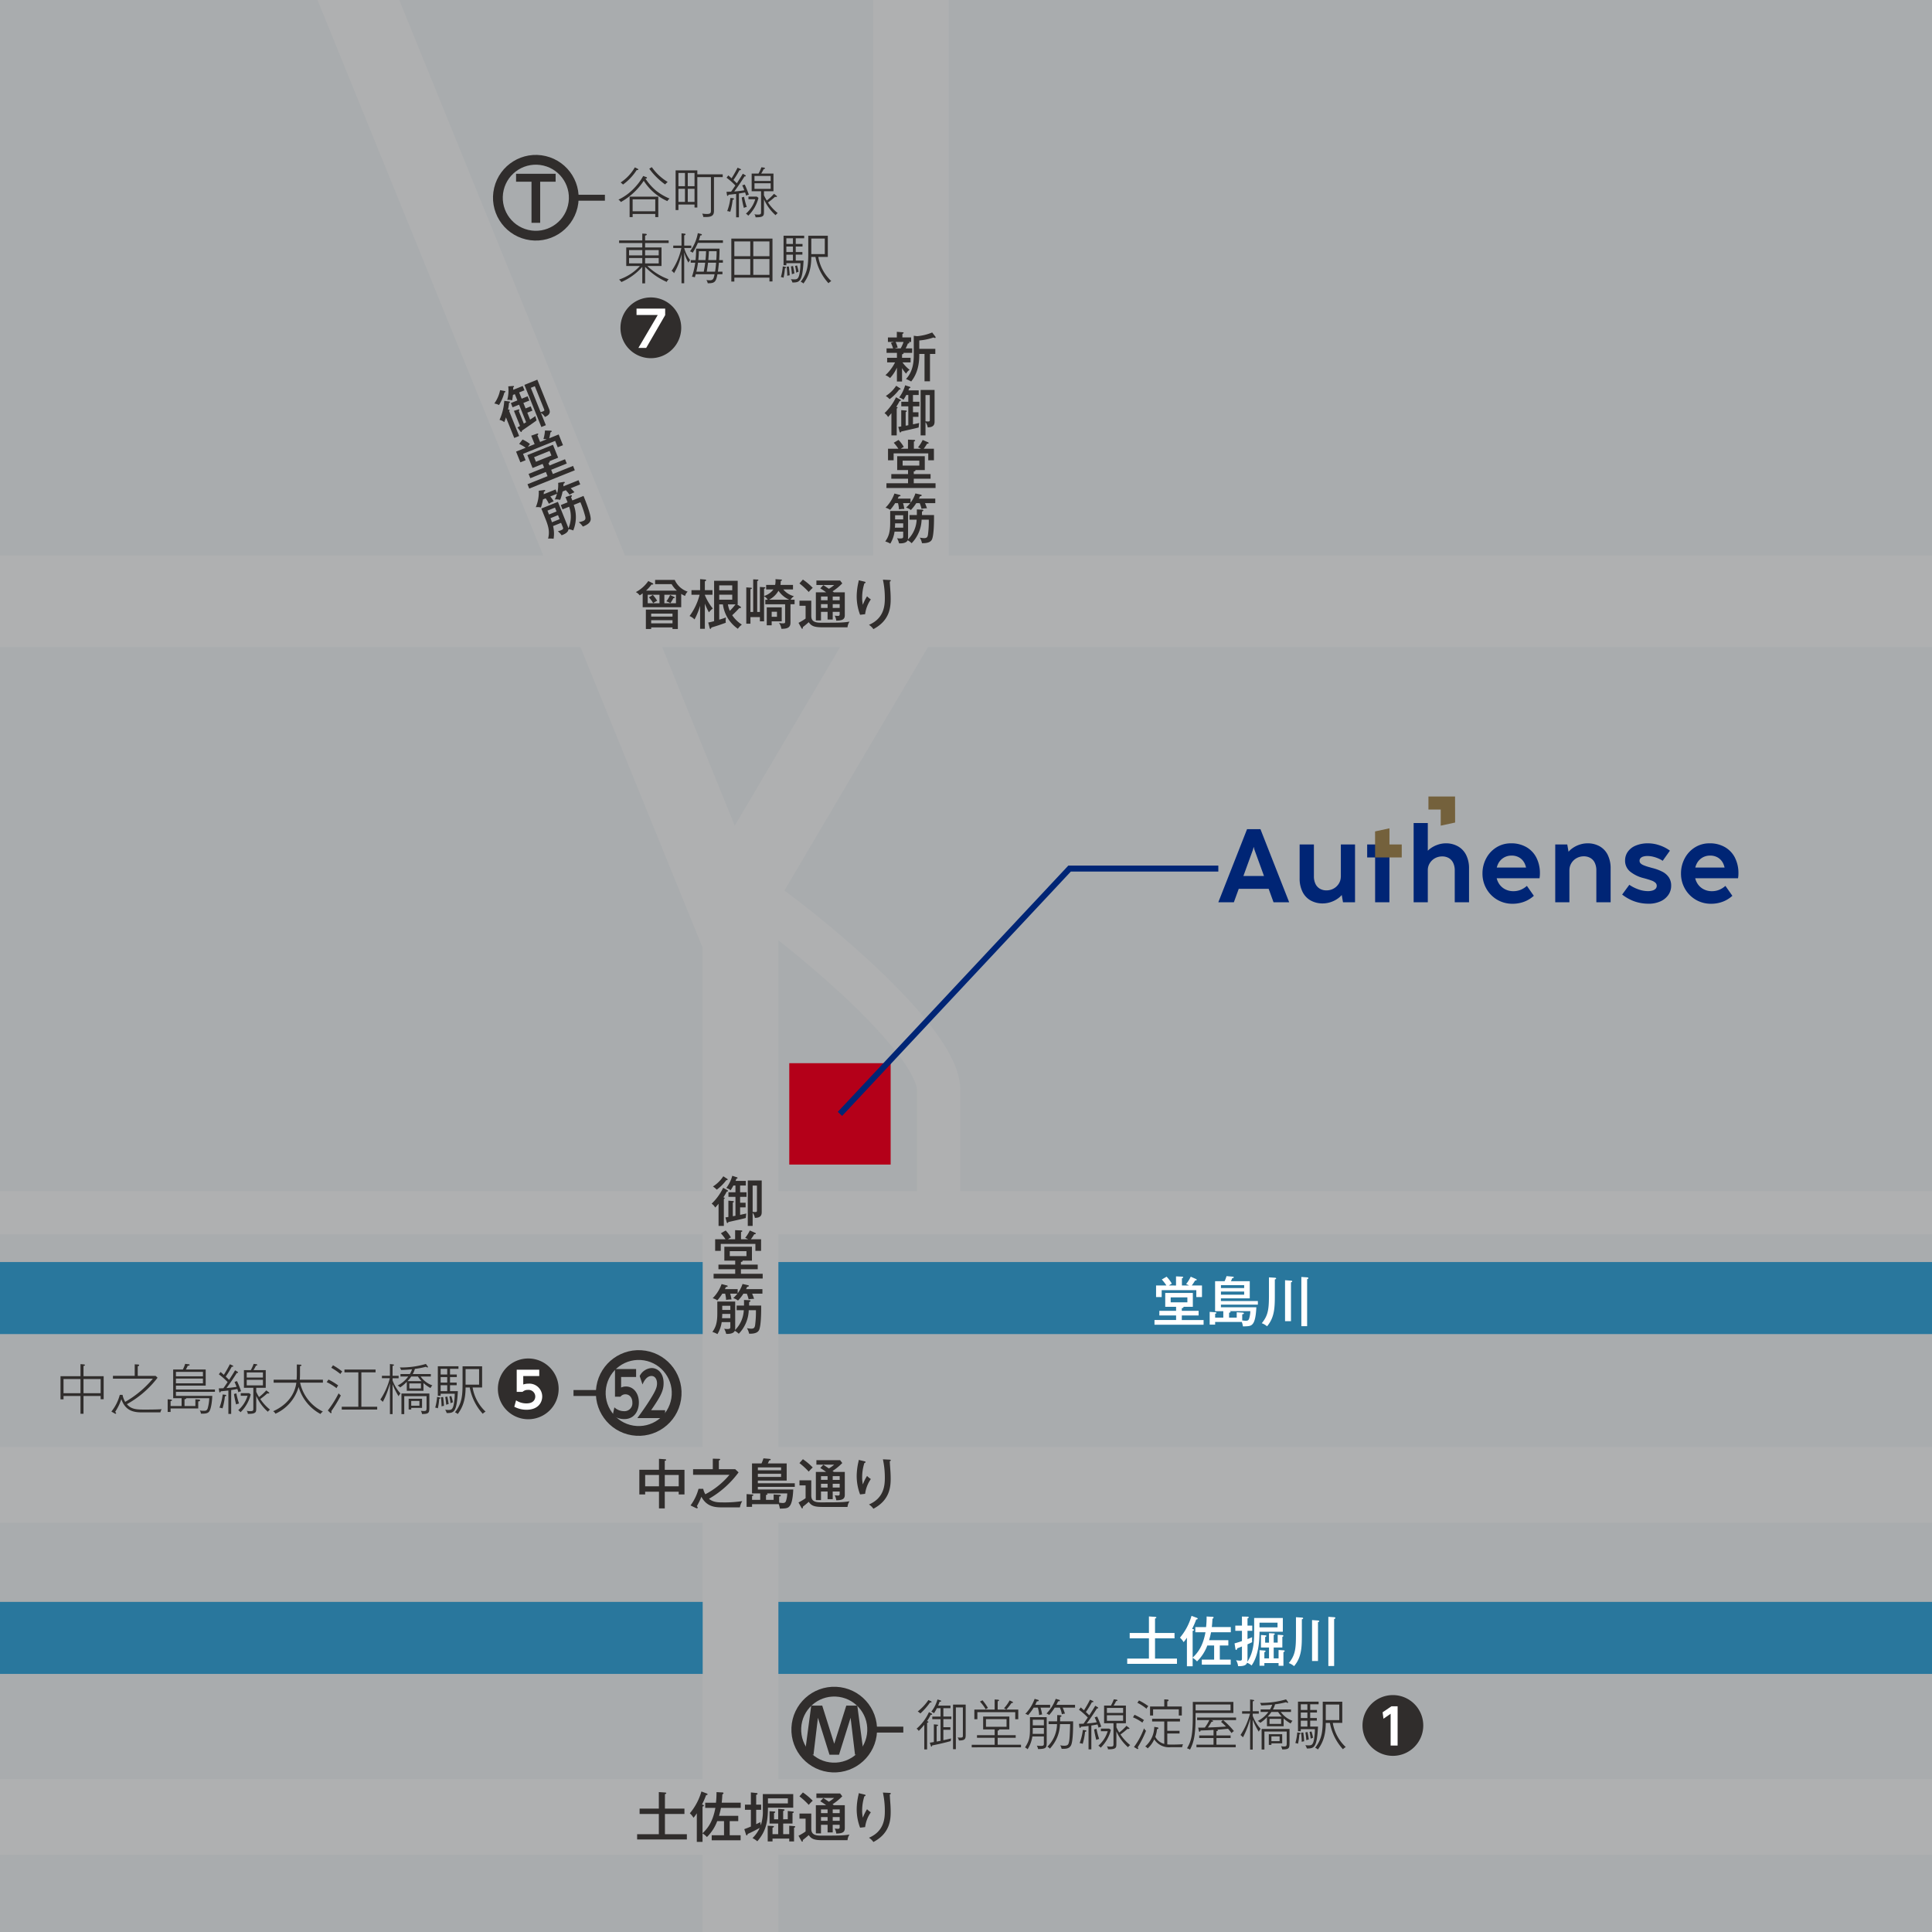 <svg xmlns="http://www.w3.org/2000/svg" xmlns:xlink="http://www.w3.org/1999/xlink" width="600" height="600" viewBox="0 0 600 600"><rect x="0" y="0" width="600" height="600" fill="#808080" stroke="none"/><defs><style>.a,.o{fill:#fff;}.a{stroke:#707070;}.b{fill:#3f8fb5;}.c,.h,.i,.j,.k,.p,.q,.s{fill:none;}.d{clip-path:url(#a);}.e{fill:#e6eff2;opacity:0.4;}.f{clip-path:url(#b);}.g{clip-path:url(#c);}.h{stroke:#29779d;stroke-width:22.366px;}.h,.i,.j,.k,.p,.q,.s{stroke-miterlimit:10;}.i,.j,.k{stroke:#afb0b1;}.i{stroke-width:28.437px;}.j{stroke-width:23.511px;}.k{stroke-width:13.435px;}.l{fill:#002575;}.m{fill:#74613c;}.n{fill:#302d2c;}.p,.q{stroke:#302d2c;}.p{stroke-width:3.036px;}.q,.s{stroke-width:1.841px;}.r{fill:#b40019;}.s{stroke:#002575;}</style><clipPath id="a"><rect class="a" width="600" height="600" transform="translate(-5140 14718)"/></clipPath><clipPath id="b"><rect class="b" width="960" height="600" transform="translate(0 18321)"/></clipPath><clipPath id="c"><rect class="c" width="1402.387" height="612"/></clipPath></defs><g class="d" transform="translate(5140 -14718)"><path class="e" d="M0,0H960V600H0Z" transform="translate(-5500 14718)"/><g class="f" transform="translate(-5500 -3603)"><g transform="translate(-412.387 18310)"><g class="g"><line class="h" x2="1401.368" transform="translate(1.02 414.123)"/><line class="h" x2="1401.368" transform="translate(1.02 519.665)"/><line class="i" x2="1402.387" transform="translate(0 197.765)"/><path class="j" d="M881.7,6.125l120.667,296.954V612"/><path class="j" d="M1055.3,0V197.765l-56.7,96.156"/><line class="j" x2="1401.368" transform="translate(1.02 472.13)"/><line class="k" x2="1401.368" transform="translate(1.02 387.629)"/><path class="k" d="M1010.1,291.616c13.924,9.845,53.807,42.58,53.807,58v38.008"/><line class="j" x2="1401.368" transform="translate(1.02 575.275)"/><path class="l" d="M1167.891,291.2h4.858l-8.92-22.694h-4.159l-8.92,22.694h4.826l1.511-4.164h9.293Zm-9.356-8.151,2.971-8.182.228-.84h.016l.211.84,2.971,8.182Z"/><path class="l" d="M1188.8,273.255v10.1l-.016-.105a4.045,4.045,0,0,1-.593,2.131,4.324,4.324,0,0,1-1.617,1.559,4.478,4.478,0,0,1-2.226.572,4.007,4.007,0,0,1-2.087-.525,3.415,3.415,0,0,1-1.357-1.517,5.415,5.415,0,0,1-.471-2.349v-9.862H1176v10.509a9.2,9.2,0,0,0,.885,4.172,6.217,6.217,0,0,0,2.519,2.7,7.543,7.543,0,0,0,3.793.929,7.852,7.852,0,0,0,2.477-.42,8.242,8.242,0,0,0,2.291-1.178,6.81,6.81,0,0,0,1.113-1.021l.39,2.263h3.737V273.255Z"/><path class="l" d="M1227.721,276.548a6.282,6.282,0,0,0-2.535-2.7,7.485,7.485,0,0,0-3.793-.946,7.722,7.722,0,0,0-2.47.42,8.488,8.488,0,0,0-2.291,1.17,6.543,6.543,0,0,0-.828.709v-8.593h-4.4v24.6h4.4v-9.991a4.017,4.017,0,0,1,.6-2.129,4.345,4.345,0,0,1,1.617-1.551,4.539,4.539,0,0,1,2.235-.564,4.019,4.019,0,0,1,2.095.524,3.437,3.437,0,0,1,1.347,1.5,5.353,5.353,0,0,1,.473,2.348V291.2h4.436V280.68a9.1,9.1,0,0,0-.886-4.132"/><path class="l" d="M1249.556,277.412a7.921,7.921,0,0,0-3.095-3.309,9.24,9.24,0,0,0-4.791-1.2,8.433,8.433,0,0,0-4.574,1.267,8.856,8.856,0,0,0-3.168,3.423,9.864,9.864,0,0,0-1.145,4.7,9.34,9.34,0,0,0,1.225,4.712,9.171,9.171,0,0,0,8.116,4.666,10.078,10.078,0,0,0,3.632-.645,9.436,9.436,0,0,0,2.982-1.826l-2.162-3.083a6.853,6.853,0,0,1-1.926,1.221,5.981,5.981,0,0,1-2.3.427,5.433,5.433,0,0,1-2.681-.678,4.948,4.948,0,0,1-1.933-1.953,5.409,5.409,0,0,1-.538-1.388h13.308V283.7c.043-.28.072-.535.089-.766s.025-.467.025-.7a10.51,10.51,0,0,0-1.066-4.82m-12.329,3.01a5.4,5.4,0,0,1,.415-1.153,4.574,4.574,0,0,1,1.711-1.889,4.652,4.652,0,0,1,2.478-.669,4.562,4.562,0,0,1,2.5.669,4.324,4.324,0,0,1,1.625,1.929,6.135,6.135,0,0,1,.361,1.113Z"/><path class="l" d="M1271.7,276.524a6.224,6.224,0,0,0-2.519-2.695,7.547,7.547,0,0,0-3.793-.927,7.787,7.787,0,0,0-2.477.418,8.281,8.281,0,0,0-2.293,1.178,6.961,6.961,0,0,0-1.111,1.02l-.391-2.262h-3.737V291.2h4.4v-10.1l.017.1a4.04,4.04,0,0,1,.593-2.129,4.284,4.284,0,0,1,1.616-1.559,4.5,4.5,0,0,1,2.226-.573,4.029,4.029,0,0,1,2.088.526,3.414,3.414,0,0,1,1.356,1.517,5.445,5.445,0,0,1,.471,2.347V291.2h4.436V280.7a9.23,9.23,0,0,0-.886-4.172"/><path class="l" d="M1284.35,291.656a13.161,13.161,0,0,1-3.062-.347,12.5,12.5,0,0,1-2.714-.977,14.768,14.768,0,0,1-2.413-1.516l2.226-3.034a12.024,12.024,0,0,0,2.73,1.388,8.9,8.9,0,0,0,3.071.58,4.793,4.793,0,0,0,1.43-.2,2.1,2.1,0,0,0,.951-.563,1.312,1.312,0,0,0,.332-.9,1.276,1.276,0,0,0-.381-.913,3.312,3.312,0,0,0-1.219-.709q-.837-.316-2.382-.735a10.818,10.818,0,0,1-4.232-2.017,4.339,4.339,0,0,1-1.616-3.5,4.646,4.646,0,0,1,.821-2.662,5.565,5.565,0,0,1,2.454-1.93,9.711,9.711,0,0,1,3.922-.718,10.89,10.89,0,0,1,3.477.606,11.7,11.7,0,0,1,3.25,1.671l-2.242,3.148a7.817,7.817,0,0,0-1.333-.719,9.865,9.865,0,0,0-1.681-.558,7.285,7.285,0,0,0-1.649-.209,4.646,4.646,0,0,0-1.4.178,1.788,1.788,0,0,0-.836.507,1.185,1.185,0,0,0-.286.8,1.107,1.107,0,0,0,.277.751,2.579,2.579,0,0,0,.885.587,13.349,13.349,0,0,0,1.715.6c.129.033.268.069.415.113s.287.085.429.129c.044.011.091.022.138.031a1.08,1.08,0,0,1,.122.035,14.505,14.505,0,0,1,3.128,1.16,5.382,5.382,0,0,1,1.989,1.744,4.554,4.554,0,0,1,.717,2.6,4.927,4.927,0,0,1-.871,2.841,5.83,5.83,0,0,1-2.47,2.009,8.76,8.76,0,0,1-3.7.735"/><path class="l" d="M1311.215,277.412a7.929,7.929,0,0,0-3.1-3.309,9.24,9.24,0,0,0-4.791-1.2,8.432,8.432,0,0,0-4.574,1.267,8.855,8.855,0,0,0-3.168,3.423,9.863,9.863,0,0,0-1.145,4.7,9.34,9.34,0,0,0,1.225,4.712,9.171,9.171,0,0,0,8.116,4.666,10.078,10.078,0,0,0,3.632-.645,9.4,9.4,0,0,0,2.98-1.826l-2.16-3.083a6.851,6.851,0,0,1-1.926,1.221,5.981,5.981,0,0,1-2.3.427,5.433,5.433,0,0,1-2.681-.678,4.948,4.948,0,0,1-1.933-1.953,5.409,5.409,0,0,1-.538-1.388h13.308V283.7c.043-.28.072-.535.089-.766s.025-.467.025-.7a10.521,10.521,0,0,0-1.065-4.82m-12.33,3.01a5.507,5.507,0,0,1,.413-1.153,4.591,4.591,0,0,1,1.713-1.889,4.652,4.652,0,0,1,2.478-.669,4.562,4.562,0,0,1,2.5.669,4.322,4.322,0,0,1,1.625,1.929,6.144,6.144,0,0,1,.361,1.113Z"/><path class="l" d="M1199.443,291.2V277.291h-2.469v-4.036h6.921l-.017,17.949Z"/><path class="m" d="M1199.443,277.291l-.016-8.087,4.468-.967v5.019h3.817v4.035Z"/><path class="m" d="M1224.269,258.361l.016,8.087-4.468.967V262.4H1216v-4.035Z"/><path class="n" d="M945.879,442.322a9.435,9.435,0,1,1-9.435-9.435,9.435,9.435,0,0,1,9.435,9.435"/><path class="o" d="M939.856,438.337h-4.969v2.63a4.953,4.953,0,0,1,1.59-.259,4,4,0,0,1,4.3,3.976c0,1.941-1.33,4.127-4.879,4.127a8.083,8.083,0,0,1-3.791-.932l.55-1.988a5.784,5.784,0,0,0,3.212.948c2.4,0,2.752-1.467,2.752-2.14a2.079,2.079,0,0,0-2.294-2.05,2.3,2.3,0,0,0-1.651.6h-1.82v-6.881h7Z"/><path class="n" d="M1214.394,546.86a9.435,9.435,0,1,1-9.435-9.435,9.435,9.435,0,0,1,9.435,9.435"/><path class="o" d="M1204.518,540.9h1.911v12.2h-2.17v-9.879l-2.217,1.547-.275-2Z"/><circle class="p" cx="11.785" cy="11.785" r="11.785" transform="translate(957.225 453.352) rotate(-80.783)"/><path class="n" d="M969.933,438.627h-4.655v3.288a3.553,3.553,0,0,1,1.489-.327c2.321,0,4.026,2.045,4.026,4.968,0,2.425-1.247,5.157-4.57,5.157a6.185,6.185,0,0,1-3.554-1.166l.517-2.483a4.43,4.43,0,0,0,3.009,1.186,2.451,2.451,0,0,0,2.578-2.676c0-1.6-.946-2.558-2.15-2.558a1.871,1.871,0,0,0-1.547.745h-1.7v-8.6h6.561Z"/><path class="n" d="M978.94,448.945v2.463h-8.625c1.261-1.718,2.637-3.611,4.084-5.941,1.734-2.771,2.034-3.783,2.034-4.852,0-1.222-.6-2.293-1.719-2.293-1.648,0-2.521,2.006-2.794,2.638l-.874-2.618a4.423,4.423,0,0,1,3.7-2.483c1.849,0,3.725,1.471,3.725,4.679,0,2.312-.831,4.012-3.868,8.407Z"/><path class="n" d="M798.323,450.062h-.94v-5.519h-5.267v1.04h-.94V438.4h6.207v-3.758l.957.082c.3.034.435.085.435.2,0,.2-.267.252-.452.285V438.4h6.257v7.145h-.939v-1.006h-5.318Zm-.94-10.787h-5.267v4.4h5.267Zm.94,4.394h5.318v-4.4h-5.318Z"/><path class="n" d="M807.464,439.159v-.873h6.761V434.7l.856.051c.368.016.52.034.52.234s-.285.285-.437.319v2.987h5.553l.6.57a30.518,30.518,0,0,1-9.529,8.219c1.41,1.677,3.187,1.677,5.755,1.677,3.12,0,4.194-.067,5.049-.115a3.762,3.762,0,0,0-.4.989h-5.335c-2.164,0-5.435,0-6.777-4.128a16.978,16.978,0,0,1-1.929,3.961c.2.2.3.318.3.436a.136.136,0,0,1-.15.149.538.538,0,0,1-.287-.082l-1.038-.588a13.992,13.992,0,0,0,2.616-5.2h.856a6.533,6.533,0,0,0,.822,2.183,31.617,31.617,0,0,0,8.589-7.2Z"/><path class="n" d="M827.024,443.251v1.258h11.29c-.05,1.292-.285,4.01-1.007,4.916-.486.586-1.375.619-2.532.6a1.994,1.994,0,0,0-.353-1.025,4.523,4.523,0,0,0,1.191.136c.671,0,.956-.033,1.241-.655a13.077,13.077,0,0,0,.52-3.254h-7.162c.017.218-.135.267-.52.336v2.1h3.371v-2.1l.94.067c.335.016.52.082.52.267,0,.252-.353.3-.57.337v2.18h-8.589v1.089h-.907v-3.94l.907.083c.285.033.435.1.435.236,0,.167-.318.234-.435.252v1.525h3.421v-2.432h-2.616v-8.908h3a9.694,9.694,0,0,0,.72-1.762l1.04.119c.118.015.354.033.354.2,0,.236-.42.27-.6.285a8.88,8.88,0,0,1-.571,1.158h6.157v5h-9.243v1.207h12.112v.722Zm8.388-6.206h-8.387v1.374h8.387Zm0,2.081h-8.387V440.6h8.387Z"/><path class="n" d="M846.433,443.384c-.118-.385-.2-.637-.336-1.022-.5.1-.922.185-1.913.336v7.4h-.872v-7.264c-1.225.133-1.392.167-2.348.234-.034.118-.117.37-.286.37-.133,0-.184-.134-.235-.486l-.116-.773c.235-.015.5-.015,1.425-.049.3-.4.4-.555,1.325-1.913a20.406,20.406,0,0,0-2.734-2.415l.554-.721c.2.166.42.367,1.007.888a36.977,36.977,0,0,0,1.862-3.287l.754.333c.134.067.3.137.3.27,0,.2-.285.185-.47.167a26.946,26.946,0,0,1-1.863,3.054c.269.252.7.67,1.057,1.022,1.309-2.062,1.459-2.281,1.846-2.969l.72.421c.085.049.2.134.2.25a.17.17,0,0,1-.185.169,1.307,1.307,0,0,1-.184-.033c-1.878,2.969-3.054,4.494-3.22,4.713.133-.016,1.525-.1,3.136-.385-.352-.907-.537-1.292-.637-1.529l.771-.249a29.908,29.908,0,0,1,1.276,3.17,1.852,1.852,0,0,0-.839.3m-4.194,1.259a20.25,20.25,0,0,1-.739,3.742,3.531,3.531,0,0,0-.955-.218,17.04,17.04,0,0,0,1.005-4.1l.739.085c.135.016.368.067.368.234,0,.2-.318.236-.418.252m3.489,2.535a27.885,27.885,0,0,1-.672-3.257l.739-.2a22.833,22.833,0,0,0,.838,3.169,2.471,2.471,0,0,0-.9.288m1.359,2.414a2.881,2.881,0,0,0-.722-.637,9.65,9.65,0,0,0,2.9-4.479h-2.113v-.822h2.583l.521.4a11.626,11.626,0,0,1-3.171,5.535m8.489-.151a14.264,14.264,0,0,1-3.608-4.932v3.239c0,1.223-.017,1.374-.133,1.659-.3.671-1.427.671-2.484.689a1.639,1.639,0,0,0-.369-.956,5.462,5.462,0,0,0,1.141.116c.94,0,.94-.252.94-.922v-6.342h-2.919v-5.484h2.13a12.6,12.6,0,0,0,.889-1.947l.8.1c.152.018.319.084.319.236,0,.182-.2.2-.4.218a13.3,13.3,0,0,1-.772,1.392h3.808v5.484h-2.953v1.259a14.8,14.8,0,0,0,.872,1.628,16.025,16.025,0,0,0,2.249-2.08l.67.518c.185.152.269.2.269.285,0,.052-.067.17-.319.17a1.731,1.731,0,0,1-.318-.033,21.328,21.328,0,0,1-2.164,1.744,14.274,14.274,0,0,0,3.019,3.3,2.731,2.731,0,0,0-.67.653m-1.527-12.2h-5.033V438.8h5.033Zm0,2.281h-5.033v1.729h5.033Z"/><path class="n" d="M871.914,450.129a14.035,14.035,0,0,1-6.794-8.4,13.043,13.043,0,0,1-7.2,8.319,1.759,1.759,0,0,0-.706-.77c4.613-2.081,6.795-5.52,7.2-8.874H857.37v-.922H864.5c.068-1.007.068-1.426.068-1.981v-2.751l.989.049c.2.018.453.018.453.2,0,.2-.335.252-.453.267V437.8c0,.537-.017.938-.067,1.678h7.18v.922h-7.08a12.982,12.982,0,0,0,7.08,8.974,2.485,2.485,0,0,0-.755.755"/><path class="n" d="M876.912,442.11a17.711,17.711,0,0,0-3.07-1.878l.57-.806a20.321,20.321,0,0,1,3.02,1.847,2.334,2.334,0,0,0-.52.837m-1.644,7.145a1.343,1.343,0,0,1,.083.388c0,.116-.05.234-.183.234a.485.485,0,0,1-.269-.167l-.705-.673a32.241,32.241,0,0,0,3.356-5.332,4.458,4.458,0,0,0,.687.67,39.719,39.719,0,0,1-2.969,4.88m2.835-11.54a19.429,19.429,0,0,0-2.835-1.947l.537-.77a21.91,21.91,0,0,1,2.885,1.944,3.15,3.15,0,0,0-.587.773m.419,11.037v-.871h5.15V437.194h-4.311v-.871h9.662v.871h-4.411v10.687h4.915v.871Z"/><path class="n" d="M896.169,444.609a22.5,22.5,0,0,1-1.862-3.706v9.259h-.822v-9.529a26.143,26.143,0,0,1-2.214,5.738,5.236,5.236,0,0,0-.772-.721,21.423,21.423,0,0,0,2.953-6.627H891v-.755h2.482v-3.655l.822.1c.268.033.437.067.437.218,0,.185-.3.234-.437.252v3.085h1.879v.755h-1.879v.688a12.155,12.155,0,0,0,2.45,4.028,5.2,5.2,0,0,0-.588.87m9.914-2.532a11.978,11.978,0,0,1-2.18-1.559v2.4H898.72V440.13a11.936,11.936,0,0,1-2.064,1.746,2.707,2.707,0,0,0-.789-.588,9.292,9.292,0,0,0,3.306-2.8h-2.416v-.77h2.918a7.124,7.124,0,0,0,.672-1.477c-1.661.185-2.936.2-3.406.218a2.9,2.9,0,0,0-.385-.789,26.778,26.778,0,0,0,8.1-1.089l.487.653a.653.653,0,0,1,.15.3.135.135,0,0,1-.134.151,1.193,1.193,0,0,1-.5-.218,25.491,25.491,0,0,1-3.423.652,6.846,6.846,0,0,1-.67,1.6h5.62v.77h-3.171a7.61,7.61,0,0,0,3.64,2.751,3.131,3.131,0,0,0-.571.84m-2.632,8.052a2.918,2.918,0,0,0-.37-1.007,5.17,5.17,0,0,0,.923.085c.856,0,.856-.2.856-1.359v-3.272h-6.929v5.586h-.872v-6.39h8.673v3.958c0,1.98,0,2.4-2.281,2.4m-1.275-11.643h-2.081a9.779,9.779,0,0,1-1.174,1.444h4.395a9.653,9.653,0,0,1-1.14-1.444m-2.081,9.747v.486h-.8V445.4h4.161v2.835Zm3.019-7.6h-3.606V442.2h3.606Zm-.47,5.435h-2.549v1.495h2.549Z"/><path class="n" d="M908.784,445.449a18.536,18.536,0,0,1-.42,2.918,3.02,3.02,0,0,0-.822-.218,16.2,16.2,0,0,0,.587-3.321l.7.133c.169.034.3.1.3.219,0,.169-.252.251-.352.269m3.371-9.344v1.762h2.1v.8h-2.1v1.711h2.064v.806h-2.064v1.844h2.433c-.335,6.545-1.191,6.812-3.472,6.812a3.27,3.27,0,0,0-.486-1.04,7.538,7.538,0,0,0,1.073.066c.772,0,1.309-.082,1.627-1.81a19.609,19.609,0,0,0,.286-3.221h-4.378v.637h-.874V435.3h6.409v.806Zm-.872,0h-2.046v1.762h2.046Zm0,2.566h-2.046v1.711h2.046Zm0,2.517h-2.046v1.844h2.046Zm-1.76,6.575a27.608,27.608,0,0,0-.185-2.835l.67-.067a26.863,26.863,0,0,1,.268,2.751,2.491,2.491,0,0,0-.753.151m1.442-.485c-.034-.352-.117-1.41-.3-2.432l.637-.137a18.4,18.4,0,0,1,.42,2.351,2.276,2.276,0,0,0-.755.218m1.342-.47a16.865,16.865,0,0,0-.352-2.114l.587-.151a13.108,13.108,0,0,1,.5,1.962,2.86,2.86,0,0,0-.738.3m10.014,3.254a16.462,16.462,0,0,1-4.042-8.17h-1.292c0,4.531-1.326,6.711-2.433,8.255a2.993,2.993,0,0,0-.855-.537c2.2-2.887,2.349-5.2,2.349-9.228v-5.065h6.073v6.575h-2.952a13.219,13.219,0,0,0,4.026,7.5,3.7,3.7,0,0,0-.874.67m-1.14-13.872h-4.194v4.831h4.194Z"/><path class="n" d="M1061.427,543.535a13.822,13.822,0,0,1-1.175,2c.236.018.454.052.454.219,0,.2-.237.236-.4.269v8.268h-.872v-7.649a21.268,21.268,0,0,1-1.727,1.914,2.037,2.037,0,0,0-.672-.689,14.762,14.762,0,0,0,3.842-5.149l.807.418a.33.33,0,0,1,.182.252c0,.185-.285.167-.435.152m-.218-3.809a20.322,20.322,0,0,1-3,3.4,3.811,3.811,0,0,0-.822-.619,15.548,15.548,0,0,0,3.321-3.557l.771.37c.132.067.218.115.218.218s-.151.234-.486.183m4.144,5.167v2.5h2.18v.807h-2.18v3.236c.335-.067,1.728-.37,2.413-.552a6.087,6.087,0,0,0-.133.822c-1.51.434-3.607.937-5.771,1.359-.015.318-.149.367-.216.367-.118,0-.136-.116-.219-.352l-.284-.871c.652-.1.937-.151,1.256-.2v-5.5l.891.085c.334.033.418.082.418.2,0,.2-.251.234-.437.285v4.78c.688-.134.974-.182,1.208-.234v-6.727h-2.567v-.8h2.567v-2.6h-1.14a14.388,14.388,0,0,1-.9,1.561,2.61,2.61,0,0,0-.841-.47,11.167,11.167,0,0,0,1.93-3.809l.806.252c.1.033.334.118.334.234,0,.2-.252.2-.5.218a10.455,10.455,0,0,1-.437,1.21h3.827v.8h-2.2v2.6h2.483v.8Zm4.831,6.627a3.205,3.205,0,0,0-.4-.955,4.008,4.008,0,0,0,.773.066c.6,0,.855-.033.855-.57v-8.807h-2.181v12.983h-.874V540.381h3.926v9.477c0,1.31-.368,1.662-2.1,1.662"/><path class="n" d="M1074.16,553.649v-.8h7.127V550.68H1075.8v-.8h5.484v-1.8h-3.573v-3.991h8.137v3.991h-3.239c.034.034.067.067.067.1,0,.151-.133.2-.452.3v1.392h5.6v.8h-5.6v2.165h7.248v.8Zm13.52-8.723v-2.2h-11.761v2.2h-.938v-3h6.306v-3.136l1.007.066c.218.016.352.083.352.219s-.182.234-.419.252v2.6h2.617a1.175,1.175,0,0,0-.67-.385,12.219,12.219,0,0,0,1.762-2.466l.871.418a.28.28,0,0,1,.167.2c0,.169-.134.2-.468.2a17.953,17.953,0,0,1-1.595,2.029h3.709v3Zm-9.159-3.054a12.985,12.985,0,0,0-1.8-2.432l.789-.4a15.942,15.942,0,0,1,1.711,2.415,1.358,1.358,0,0,0-.7.418m6.457,3.021h-6.39v2.381h6.39Z"/><path class="n" d="M1094.775,554.2a3.613,3.613,0,0,0-.386-1.073,11.155,11.155,0,0,0,1.292.082c.888,0,.888-.285.888-.737v-2.2H1093a10.536,10.536,0,0,1-1.476,3.973,3.823,3.823,0,0,0-.8-.57c1.408-2.163,1.526-3.354,1.526-6.039v-3.354h5.2v7.867c0,1.678-.219,2-2.668,2.047m.755-12.868a15.374,15.374,0,0,1,.487,2.132,2.95,2.95,0,0,0-.924.185,9.955,9.955,0,0,0-.4-2.317H1093.4a16.774,16.774,0,0,1-1.728,2.332,2.067,2.067,0,0,0-.874-.385,12.94,12.94,0,0,0,2.9-4.68l1.039.3c.135.033.237.118.237.218,0,.252-.421.252-.588.252-.086.185-.2.488-.5,1.092h4.631v.87Zm1.039,6.308h-3.454v.352c0,.437,0,.889-.033,1.477h3.487Zm0-2.55h-3.454v1.747h3.454Zm5.838-3.758a17.284,17.284,0,0,1,.705,1.862,2.4,2.4,0,0,0-.956.2,9.08,9.08,0,0,0-.621-2.065h-1.612a15.488,15.488,0,0,1-1.725,2.3,1.935,1.935,0,0,0-.823-.47,12.717,12.717,0,0,0,2.868-4.562l1.007.286c.168.048.285.1.285.218,0,.267-.42.252-.552.252-.1.233-.219.485-.537,1.107h5.8v.87Zm2.585,11.71c-.57,1.092-1.663,1.092-2.92,1.074a2.83,2.83,0,0,0-.452-1.089,7.662,7.662,0,0,0,1.191.133c.788,0,1.225-.185,1.392-.637.352-.922.386-2.047.519-6.074h-3.154a11.443,11.443,0,0,1-1.24,4.9,12.388,12.388,0,0,1-1.911,2.718,1.85,1.85,0,0,0-.773-.606,10,10,0,0,0,3-7.012h-2.617v-.871h2.651c.017-.84.033-1.343.033-1.947l1.006.067c.17.018.318.085.318.185,0,.236-.218.3-.417.352,0,.991-.018,1.107-.018,1.343h4.044c.015,1.61,0,6.239-.654,7.464"/><path class="n" d="M1113.563,547.559c-.119-.385-.2-.637-.337-1.022-.5.1-.922.185-1.911.336v7.4h-.873v-7.263c-1.225.133-1.392.167-2.348.234-.033.118-.118.369-.285.369-.133,0-.185-.133-.236-.485l-.116-.773c.234-.016.5-.016,1.426-.049.3-.4.4-.555,1.325-1.913a20.427,20.427,0,0,0-2.735-2.415l.554-.722c.2.167.419.368,1.007.889a36.862,36.862,0,0,0,1.862-3.288l.753.334c.136.067.3.137.3.27,0,.2-.285.185-.47.167a26.749,26.749,0,0,1-1.862,3.054c.27.252.7.67,1.058,1.022,1.308-2.062,1.459-2.281,1.844-2.969l.722.421c.085.049.2.134.2.249a.17.17,0,0,1-.184.17,1.27,1.27,0,0,1-.183-.033c-1.88,2.969-3.054,4.494-3.221,4.713.134-.016,1.526-.1,3.136-.386-.351-.906-.536-1.292-.637-1.528l.771-.249a29.619,29.619,0,0,1,1.276,3.17,1.847,1.847,0,0,0-.839.3m-4.195,1.259a20.326,20.326,0,0,1-.737,3.742,3.548,3.548,0,0,0-.955-.218,17.047,17.047,0,0,0,1-4.095l.74.085c.133.016.367.067.367.234,0,.2-.319.236-.419.252m3.491,2.535a27.71,27.71,0,0,1-.673-3.257l.74-.2a22.7,22.7,0,0,0,.837,3.169,2.462,2.462,0,0,0-.9.288m1.359,2.414a2.916,2.916,0,0,0-.722-.637,9.664,9.664,0,0,0,2.9-4.479h-2.114v-.822h2.584l.519.4a11.6,11.6,0,0,1-3.169,5.535m8.488-.151a14.264,14.264,0,0,1-3.608-4.932v3.239c0,1.223-.016,1.374-.134,1.659-.3.671-1.425.671-2.484.688a1.621,1.621,0,0,0-.367-.955,5.445,5.445,0,0,0,1.141.116c.94,0,.94-.252.94-.922v-6.342h-2.921v-5.484h2.132a12.788,12.788,0,0,0,.889-1.947l.8.1c.151.017.318.084.318.236,0,.182-.2.2-.4.218a13.239,13.239,0,0,1-.774,1.392h3.809v5.484H1119.1v1.259a15.1,15.1,0,0,0,.873,1.628,15.953,15.953,0,0,0,2.247-2.081l.671.519c.185.152.269.2.269.285,0,.052-.066.17-.318.17a1.717,1.717,0,0,1-.319-.033,21.229,21.229,0,0,1-2.165,1.744,14.314,14.314,0,0,0,3.021,3.3,2.733,2.733,0,0,0-.671.653m-1.528-12.2h-5.032v1.559h5.032Zm0,2.281h-5.032v1.729h5.032Z"/><path class="n" d="M1127.168,545.985a12.9,12.9,0,0,0-2.921-1.647l.47-.8a20.264,20.264,0,0,1,2.954,1.644,3.125,3.125,0,0,0-.5.807m-1.462,7.649a.738.738,0,0,1,.17.385.18.18,0,0,1-.17.167.4.4,0,0,1-.2-.067l-.956-.57a22.756,22.756,0,0,0,3.121-5.82,2.306,2.306,0,0,0,.619.77,30.44,30.44,0,0,1-2.584,5.135m2.753-11.962a14.226,14.226,0,0,0-2.853-1.862l.5-.722a18.394,18.394,0,0,1,2.921,1.78,1.849,1.849,0,0,0-.571.8m11.055,11.944h-3.624a5.447,5.447,0,0,1-5.05-2.448,8.034,8.034,0,0,1-2.047,2.817,1.714,1.714,0,0,0-.755-.6,8.3,8.3,0,0,0,2.818-6.09l.958.151c.082.016.318.049.318.268,0,.236-.318.285-.436.3a8.781,8.781,0,0,1-.519,2.365,4.338,4.338,0,0,0,2.784,2.2v-6.96h-3.775v-.84h8.655v.84h-3.94v2.9h3.807v.837H1134.9v3.391a12.463,12.463,0,0,0,1.256.049q1.815,0,3.624-.1a2.991,2.991,0,0,0-.267.923m-1.04-9.848v-1.929h-7.985v1.929h-.94v-2.8h4.412v-2.214l.856.049c.251.018.485.034.485.252s-.252.285-.4.318v1.6h4.51v2.8Z"/><path class="n" d="M1143.69,542.98c0,5.419-.169,8.488-1.746,11.391a2.868,2.868,0,0,0-.922-.419c1.459-2.45,1.8-4.428,1.8-10.736v-3.673h12.6v3.437Zm10.852-2.633H1143.69v1.829h10.852Zm-2.314,4.849a23.4,23.4,0,0,1,3.372,3.421,1.889,1.889,0,0,0-.721.622c-.537-.688-.7-.891-1.107-1.359-.052.016-2.081.216-3.421.3.166.033.267.1.267.2,0,.182-.352.233-.452.249v1.325h4.394v.807h-4.394v2.062h5.987v.807h-12.195v-.807h5.3v-2.062h-4.446v-.807h4.446v-1.71c-1.341.084-2.651.136-4.01.169-.051.182-.133.385-.318.385-.118,0-.185-.051-.234-.3l-.2-.973c1.207,0,1.662,0,2.063-.016a13.019,13.019,0,0,0,1.394-2.314h-3.791v-.806h12.095v.806Zm-.637.537.6-.537h-3.673l.251.067c.219.067.352.134.352.252,0,.167-.133.167-.5.218a20.17,20.17,0,0,1-1.107,1.759c1.877-.066,3.74-.149,5.62-.3-.722-.74-1.125-1.092-1.544-1.459"/><path class="n" d="M1163.3,548.784a22.509,22.509,0,0,1-1.863-3.706v9.259h-.821v-9.529a26.139,26.139,0,0,1-2.214,5.738,5.273,5.273,0,0,0-.771-.722,21.392,21.392,0,0,0,2.951-6.626h-2.448v-.755h2.482v-3.655l.821.1c.27.033.437.067.437.218,0,.185-.3.234-.437.252v3.085h1.881v.755h-1.881v.688a12.189,12.189,0,0,0,2.451,4.028,5.213,5.213,0,0,0-.588.87m9.914-2.532a12.086,12.086,0,0,1-2.181-1.559v2.4h-5.183V544.3a11.949,11.949,0,0,1-2.062,1.746,2.747,2.747,0,0,0-.789-.588,9.3,9.3,0,0,0,3.306-2.8h-2.417v-.771h2.918a7.191,7.191,0,0,0,.673-1.476c-1.662.184-2.936.2-3.406.218a2.889,2.889,0,0,0-.386-.789,26.759,26.759,0,0,0,8.1-1.089l.488.653a.636.636,0,0,1,.149.3.135.135,0,0,1-.133.151,1.2,1.2,0,0,1-.5-.218,25.469,25.469,0,0,1-3.421.652,6.98,6.98,0,0,1-.67,1.6h5.62v.771h-3.172a7.612,7.612,0,0,0,3.639,2.751,3.2,3.2,0,0,0-.57.84m-2.633,8.052a2.9,2.9,0,0,0-.37-1.007,5.292,5.292,0,0,0,.925.085c.855,0,.855-.2.855-1.359v-3.272h-6.929v5.586h-.871v-6.39h8.671v3.958c0,1.98,0,2.4-2.281,2.4m-1.274-11.643h-2.08a10.052,10.052,0,0,1-1.174,1.443h4.4a9.527,9.527,0,0,1-1.141-1.443m-2.08,9.747v.486h-.807v-3.321h4.161v2.835Zm3.018-7.6h-3.606v1.562h3.606Zm-.47,5.435h-2.548v1.495h2.548Z"/><path class="n" d="M1175.915,549.624a18.649,18.649,0,0,1-.421,2.918,3,3,0,0,0-.822-.218,16.346,16.346,0,0,0,.588-3.321l.7.133c.169.033.3.1.3.218,0,.17-.252.252-.352.27m3.37-9.344v1.762h2.1v.8h-2.1v1.711h2.065v.806h-2.065v1.844h2.432c-.334,6.545-1.189,6.812-3.47,6.812a3.3,3.3,0,0,0-.488-1.04,7.555,7.555,0,0,0,1.074.066c.773,0,1.31-.082,1.628-1.81a19.925,19.925,0,0,0,.285-3.221h-4.379v.637h-.873v-9.178h6.408v.807Zm-.871,0h-2.047v1.762h2.047Zm0,2.566h-2.047v1.711h2.047Zm0,2.517h-2.047v1.844h2.047Zm-1.762,6.575a26.7,26.7,0,0,0-.185-2.835l.671-.067a27.452,27.452,0,0,1,.269,2.751,2.5,2.5,0,0,0-.755.151m1.444-.485c-.034-.352-.119-1.41-.3-2.432l.638-.137a18.918,18.918,0,0,1,.421,2.351,2.265,2.265,0,0,0-.755.218m1.34-.47a16.493,16.493,0,0,0-.352-2.114l.589-.152a13.4,13.4,0,0,1,.5,1.963,2.875,2.875,0,0,0-.74.3m10.015,3.254a16.487,16.487,0,0,1-4.043-8.17h-1.292c0,4.531-1.325,6.711-2.432,8.255a3,3,0,0,0-.856-.537c2.2-2.887,2.351-5.2,2.351-9.228v-5.066h6.071v6.576H1186.3a13.232,13.232,0,0,0,4.025,7.5,3.7,3.7,0,0,0-.873.67m-1.141-13.872h-4.194V545.2h4.194Z"/><line class="q" x2="9.666" transform="translate(1043.253 548.146)"/><path class="n" d="M983.946,112.805a9.434,9.434,0,1,1-9.435-9.435,9.435,9.435,0,0,1,9.435,9.435"/><path class="o" d="M978.963,106.847v2.019l-5.9,10.184h-2.416l6.009-10.23h-6.591v-1.973Z"/><path class="n" d="M979.641,73.459a16.881,16.881,0,0,1-7.331-6.308,20.623,20.623,0,0,1-7.112,6.593,2.1,2.1,0,0,0-.755-.74,16.007,16.007,0,0,0,4.563-3.236,18.313,18.313,0,0,0,3.136-4.11l.94.334c.084.034.235.1.235.237,0,.182-.218.2-.487.233a17.422,17.422,0,0,0,3.373,3.809,17.842,17.842,0,0,0,4.126,2.4,2.966,2.966,0,0,0-.688.789m-9.528-9.647a16.54,16.54,0,0,1-4.244,4.5,5.724,5.724,0,0,0-.739-.64,13.966,13.966,0,0,0,4.413-4.695l.788.385c.151.083.285.152.285.268,0,.169-.151.2-.5.185m5.77,14.612V77.45h-7.029v.974h-.938v-6.36h8.907v6.36Zm0-5.52h-7.029V76.61h7.029Zm3.054-4.631a21.606,21.606,0,0,1-4.916-4.88l.788-.488a16.348,16.348,0,0,0,4.933,4.6,6.2,6.2,0,0,0-.8.771"/><path class="n" d="M994.118,66.01V76.277c0,1.073-.083,2.114-2.416,2.114h-.888a3.794,3.794,0,0,0-.353-1.059,9.151,9.151,0,0,0,1.408.118c1.057,0,1.309-.2,1.309-1.04V66.01h-4.226v9.445h-.874v-.94h-5v1.71h-.873V63.912h6.745v1.225h7.884v.873Zm-9.009-1.291H983.08v4.11h2.029Zm0,4.913H983.08v4.079h2.029Zm2.969-4.913h-2.1v4.11h2.1Zm0,4.913h-2.1v4.079h2.1Z"/><path class="n" d="M1004.116,71.779c-.118-.385-.2-.637-.337-1.022-.5.1-.922.185-1.912.336v7.4h-.872V71.227c-1.225.134-1.392.167-2.349.234-.033.118-.117.37-.285.37-.133,0-.185-.134-.235-.486l-.117-.773c.235-.015.5-.015,1.426-.049.3-.4.4-.555,1.325-1.913a20.4,20.4,0,0,0-2.734-2.415l.554-.721c.2.167.419.367,1.006.888a36.712,36.712,0,0,0,1.862-3.287l.754.334c.135.066.3.136.3.269,0,.2-.285.185-.47.167a26.79,26.79,0,0,1-1.862,3.054c.269.252.7.671,1.057,1.022,1.309-2.062,1.459-2.28,1.846-2.969l.72.421c.085.049.2.134.2.25a.171.171,0,0,1-.185.169,1.3,1.3,0,0,1-.184-.033c-1.879,2.969-3.054,4.495-3.221,4.713.134-.016,1.526-.1,3.136-.385-.351-.907-.536-1.292-.637-1.529l.772-.249a29.694,29.694,0,0,1,1.275,3.17,1.851,1.851,0,0,0-.838.3m-4.194,1.259a20.244,20.244,0,0,1-.739,3.742,3.531,3.531,0,0,0-.955-.218,17.044,17.044,0,0,0,1-4.094l.739.084c.134.016.368.067.368.234,0,.2-.318.236-.418.252m3.489,2.535a27.9,27.9,0,0,1-.672-3.257l.739-.2a22.84,22.84,0,0,0,.838,3.169,2.491,2.491,0,0,0-.9.288m1.359,2.414a2.9,2.9,0,0,0-.722-.637,9.657,9.657,0,0,0,2.9-4.479h-2.114v-.822h2.584l.52.4a11.619,11.619,0,0,1-3.17,5.535m8.488-.151a14.27,14.27,0,0,1-3.607-4.932v3.239c0,1.223-.017,1.374-.134,1.659-.3.671-1.426.671-2.483.689a1.641,1.641,0,0,0-.369-.956,5.461,5.461,0,0,0,1.14.116c.941,0,.941-.252.941-.922V70.387h-2.92V64.9h2.131a12.586,12.586,0,0,0,.889-1.946l.8.1c.151.018.318.084.318.236,0,.182-.2.2-.4.218a13.326,13.326,0,0,1-.771,1.392h3.807v5.484h-2.952v1.259a14.8,14.8,0,0,0,.872,1.628,16.083,16.083,0,0,0,2.249-2.08l.67.518c.185.152.268.2.268.286,0,.051-.066.169-.318.169a1.731,1.731,0,0,1-.319-.033,21.216,21.216,0,0,1-2.164,1.744,14.293,14.293,0,0,0,3.02,3.305,2.736,2.736,0,0,0-.671.653m-1.527-12.195H1006.7V67.2h5.033Zm0,2.28H1006.7V69.65h5.033Z"/><path class="n" d="M972.73,99.008h-.873V93.876a18.549,18.549,0,0,1-6.492,4.713,3.641,3.641,0,0,0-.722-.771,15.39,15.39,0,0,0,6.477-4.212h-4.245V87.853h4.982V86.479h-7.2v-.807h7.2V83.543l.907.049c.2.018.486.033.486.236,0,.116-.134.285-.52.334v1.51h7.314v.807H972.73v1.374h5.1v5.753h-4.413a18.691,18.691,0,0,0,6.627,4.128,2.425,2.425,0,0,0-.6.822,21.1,21.1,0,0,1-6.71-4.7Zm-.873-10.349h-4.11v1.659h4.11Zm0,2.466h-4.11V92.8h4.11Zm.873-.806h4.226V88.66H972.73Zm0,2.483h4.226V91.125H972.73Z"/><path class="n" d="M984.874,88.023a10.512,10.512,0,0,0,1.829,3.739,3.364,3.364,0,0,0-.52.8,13.464,13.464,0,0,1-1.309-3.169v9.578h-.838V89.918a19.7,19.7,0,0,1-2.331,5.939,1.574,1.574,0,0,0-.756-.722,19.32,19.32,0,0,0,3.036-7.112H981.47v-.755h2.566V83.459l.923.1c.133.018.318.018.318.218,0,.167-.118.218-.4.319v3.172h2.2v.755Zm4.245-1.6a19.911,19.911,0,0,1-1.628,3.087,1.759,1.759,0,0,0-.822-.455,13.477,13.477,0,0,0,2.433-5.653l1.023.27c.067.015.235.051.235.218,0,.185-.2.234-.486.234-.084.285-.169.673-.454,1.5H996.9v.8Zm6.543,6.156c-.068.589-.185,1.88-.337,2.785h1.427v.806h-1.56c-.454,2.414-.856,2.818-3.02,2.8a2.072,2.072,0,0,0-.42-.989c.369.033.739.067.991.067,1.173,0,1.274-.537,1.559-1.878h-5.854c-.118.437-.185.637-.285.956a2.763,2.763,0,0,0-.89-.185,22.422,22.422,0,0,0,1.024-4.362H986.9v-.8H988.4a34.027,34.027,0,0,0,.168-3.557h7.28c0,.6,0,1.611-.116,3.557h1.157v.8Zm-6.51,0a25.683,25.683,0,0,1-.5,2.785h2.3c.168-.923.335-1.863.437-2.785Zm.285-3.557c-.05,1.292-.1,1.965-.184,2.753h2.231c.152-1.528.168-2.365.185-2.753Zm2.836,3.557c-.119,1.041-.235,1.711-.4,2.785h2.584c.185-1.007.285-2.3.319-2.785Zm.268-3.557c-.067,1.562-.152,2.35-.185,2.753h2.482c.1-1.376.1-2.113.1-2.753Z"/><path class="n" d="M1011.346,98.4V97.23h-10.9v1.208h-.94V85.1h12.783V98.4Zm-5.956-12.429h-4.948v4.6h4.948Zm0,5.469h-4.948V96.36h4.948Zm5.956-5.469h-5.016v4.6h5.016Zm0,5.469h-5.016V96.36h5.016Z"/><path class="n" d="M1016.143,94.346a18.8,18.8,0,0,1-.42,2.918,3.058,3.058,0,0,0-.822-.219,16.248,16.248,0,0,0,.587-3.321l.705.134c.168.033.3.1.3.218,0,.17-.252.252-.352.27M1019.514,85v1.762h2.1v.8h-2.1v1.71h2.064v.807h-2.064v1.844h2.431c-.334,6.544-1.189,6.812-3.47,6.812a3.308,3.308,0,0,0-.487-1.041,7.364,7.364,0,0,0,1.074.067c.772,0,1.308-.082,1.627-1.811a19.885,19.885,0,0,0,.285-3.221H1016.6v.637h-.873V84.195h6.407V85Zm-.872,0H1016.6v1.762h2.046Zm0,2.566H1016.6v1.711h2.046Zm0,2.517H1016.6v1.844h2.046Zm-1.761,6.575a27.321,27.321,0,0,0-.185-2.836l.671-.066a27.141,27.141,0,0,1,.268,2.751,2.468,2.468,0,0,0-.754.151m1.442-.485c-.033-.352-.116-1.41-.3-2.433l.637-.136a18.533,18.533,0,0,1,.42,2.35,2.314,2.314,0,0,0-.756.219m1.342-.47a16.836,16.836,0,0,0-.351-2.114l.586-.152a13.16,13.16,0,0,1,.5,1.963,2.82,2.82,0,0,0-.739.3m10.014,3.254a16.486,16.486,0,0,1-4.043-8.17h-1.292c0,4.53-1.325,6.711-2.432,8.255a3,3,0,0,0-.856-.537c2.2-2.887,2.35-5.2,2.35-9.229V84.213h6.072v6.576h-2.951a13.232,13.232,0,0,0,4.025,7.5,3.708,3.708,0,0,0-.873.67m-1.141-13.872h-4.194v4.831h4.194Z"/><line class="q" x2="9.666" transform="translate(950.58 72.405)"/><line class="q" x1="8.466" transform="translate(950.495 443.607)"/><path class="o" d="M1139.412,418.092h5.216v1.444h-5.216v1.41h6.76V422.4h-15.249v-1.459h6.711v-1.41h-5.2v-1.444h5.2v-1.24h-3.372v-4.31h8.574v4.31h-2.921c0,.018.034.067.034.1,0,.236-.419.3-.537.318Zm-1.8-7.867v-2.833l1.914.082c.133,0,.318.085.318.2,0,.134-.066.167-.4.319v2.229h2.214a4.545,4.545,0,0,0-.922-.434,11.507,11.507,0,0,0,1.444-2.3l1.677.737a.275.275,0,0,1,.185.219c0,.2-.337.218-.5.218a14.976,14.976,0,0,1-1.04,1.559h3.17v3.591h-1.76v-2.147h-10.754v2.147h-1.744v-3.591h3.221a13.99,13.99,0,0,0-1.444-1.862l1.493-.871a11.02,11.02,0,0,1,1.628,2.163,7.389,7.389,0,0,0-.922.57Zm-1.659,5.219h5.183v-1.528h-5.183Z"/><path class="o" d="M1149.763,422.371h-1.7v-3.958l1.744.116c.17.018.355.085.355.218,0,.152-.136.185-.4.236v1.223h2.532V418.2h-2.55v-9.311h2.953a10.6,10.6,0,0,0,.6-1.577l1.911.167c.118.018.336.033.336.2,0,.218-.267.252-.5.3a5.637,5.637,0,0,1-.385.907h5.853v5.335h-8.956v.822h11.473v1.122h-11.473v.822h11c-.033.606-.133,3.709-.973,4.95-.619.922-1.241.94-3.188.991a7.177,7.177,0,0,0-.352-1.377h-8.285Zm1.8-11.358h7.212v-.9h-7.212Zm7.212,1.092h-7.212v.973h7.212Zm-2.314,8.1v-1.677l1.711.1c.3.015.518.066.518.249,0,.218-.351.269-.518.285v1.9a9.109,9.109,0,0,0,1.107.115c.721,0,.873-.267,1.006-.585a8.431,8.431,0,0,0,.4-2.4h-6.509c.249.033.385.115.385.218,0,.167-.3.252-.47.267v1.526Z"/><path class="o" d="M1168.3,407.811c.149.016.4.016.4.252,0,.167-.2.234-.4.267v4.831c0,3.927-.084,6.979-2.417,9.73a5.31,5.31,0,0,0-1.643-.956c2.047-2.466,2.232-4.513,2.232-8.974v-5.268Zm5.014.907c.17.015.388.033.388.234,0,.151-.185.218-.388.285V421.3h-1.844V408.582Zm5-1.025c.149.018.4.051.4.252,0,.167-.234.269-.386.318v14.594h-1.795V407.575Z"/><path class="n" d="M984.946,572.679v1.662h-6.057v6.29H985.7v1.628H970.252v-1.628h6.742v-6.29h-5.972v-1.662h5.972v-5.132l1.929.134c.2.015.388.051.388.2s-.185.252-.422.319v4.479Z"/><path class="n" d="M991.4,572.46v-1.609h3.339a28.271,28.271,0,0,0,.167-3.288l1.847.1c.084,0,.318.018.318.218,0,.152-.067.185-.352.4-.066,1.343-.133,2.047-.2,2.566h5.905v1.609h-6.138c-.167.856-.352,1.61-.6,2.467h5.972v1.646H999v4.376h3.388v1.577h-8.974v-1.577h3.824v-4.376h-2.114a13.574,13.574,0,0,1-3.2,4.946,5.541,5.541,0,0,0-1.358-1.122v2.617h-1.778v-8.876a13.976,13.976,0,0,1-1.025,1.4,5.8,5.8,0,0,0-1.14-1.4,18.208,18.208,0,0,0,3.591-6.776l1.659.622c.118.049.252.1.252.249,0,.237-.319.252-.452.252A22.089,22.089,0,0,1,990.4,571.4c.467.152.585.2.585.319,0,.2-.251.285-.418.319v8.3c1.61-1.542,3.169-3.471,3.991-7.885Z"/><path class="n" d="M1009.287,568.166h9.445v4.228h-7.852c-.018,4.428-.622,7.348-3.306,10.435a7.035,7.035,0,0,0-1.492-.991,10.561,10.561,0,0,0,2.232-3.154c-1.225.655-2.45,1.31-3.724,1.862-.034.17-.085.437-.3.437-.134,0-.185-.134-.219-.234l-.536-1.7c.839-.285,1.425-.537,2.047-.8v-5.2h-1.845v-1.6h1.845v-3.791l1.643.169c.134.015.437.049.437.234s-.27.3-.437.352v3.036h1.544v1.6h-1.544v4.461c.4-.185,1.107-.519,1.31-.637a7.113,7.113,0,0,0,.116.989,13.324,13.324,0,0,0,.639-4.8Zm7.75,7.834v-2.581l1.577.166c.1.016.3.034.3.2,0,.136-.182.218-.4.285v3.254h-2.9v3.29h1.878V578l1.528.116c.149.018.334.033.334.218,0,.118-.152.2-.367.3v4.243h-1.495v-.888H1012.3v.888h-1.492V578l1.577.082c.152,0,.352.018.352.185s-.2.252-.437.352v2h1.762v-3.29h-2.684v-3.84l1.393.082c.2.018.369.018.369.2,0,.134-.136.2-.369.319V576h1.291v-3.254l1.626.136c.136.015.337.033.337.218,0,.149-.185.252-.419.334V576Zm-6.157-4.932h6.19v-1.577h-6.19Z"/><path class="n" d="M1024.334,574.222v4.565c0,1.122.185,2.28,2.884,2.28,6.29,0,7.079-.033,8.992-.336a3.776,3.776,0,0,0-.621,1.762h-7.631c-2.7,0-3.576-.37-4.413-1.593-.236.216-.873.789-1.847,1.542a1.208,1.208,0,0,1,.018.236c0,.218-.118.267-.2.267-.1,0-.185-.116-.252-.234l-.891-1.61a16.592,16.592,0,0,0,2.2-1.326V575.8h-1.9v-1.577Zm-2.6-6.559a19.832,19.832,0,0,1,3.054,2.568,13.4,13.4,0,0,0-1.241,1.292,22.135,22.135,0,0,0-2.887-2.651Zm9.262,12.416H1029.4V577.7h-2.047v2.669h-1.593v-8.741h3.188a18.154,18.154,0,0,0-1.814-1.225l.94-1.007c.588.37,1.159.755,1.729,1.141a10.986,10.986,0,0,0,1.644-1.174h-5.52v-1.392h7.364l.673.888a17.113,17.113,0,0,1-3.021,2.466,4.742,4.742,0,0,1,.4.3h3.405V578.7c0,1.24-.588,1.695-2.65,1.728a4.2,4.2,0,0,0-.488-1.543c.185.015.84.067,1.007.067.385,0,.536-.152.536-.486V577.7h-2.162Zm-1.595-7.149h-2.047v1.158h2.047Zm0,2.366h-2.047v1.174h2.047Zm1.595-1.207h2.163v-1.158h-2.163Zm0,2.381h2.163V575.3h-2.163Z"/><path class="n" d="M1040.757,568.284c.251.067.436.1.436.286,0,.166-.185.218-.369.285a14.716,14.716,0,0,0-.689,4.412,10.53,10.53,0,0,0,.219,2.232,13.858,13.858,0,0,1,1.307-2.635,6.353,6.353,0,0,0,1.176.956,10.341,10.341,0,0,0-1.78,4.6l-1.559.185a16.06,16.06,0,0,1-1.058-5.753,20.3,20.3,0,0,1,.521-4.295,3.806,3.806,0,0,0,.119-.673Zm7.849-.485c.218.015.421.015.421.218,0,.183-.2.234-.318.267.015.5.182,2.751.215,3.206.036.619.07,1.359.07,2.2,0,2.566-.285,6.693-5.368,9.362a4.914,4.914,0,0,0-1.377-1.325c4.646-1.981,4.932-5.905,4.932-8.289a26.8,26.8,0,0,0-.6-5.738Z"/><path class="n" d="M978.841,479.448h-1.8v-5.183h-4.294v.855H970.94v-7.664h6.1V464.05l1.914.134c.067,0,.318.015.318.251,0,.152-.251.2-.436.234v2.787h6.123v7.649h-1.795v-.84h-4.328Zm-1.8-10.382h-4.294v3.521h4.294Zm1.8,3.522h4.328v-3.521h-4.328Z"/><path class="n" d="M987.63,469.015v-1.744h6.123V464l1.844.051c.252,0,.437.016.437.2,0,.119-.033.134-.4.352v2.669h5.083l1.04.989a29.851,29.851,0,0,1-9.192,8.2c1.258,1.055,2.668,1.122,4.294,1.122a36.094,36.094,0,0,0,6.038-.4,5.347,5.347,0,0,0-.721,1.945H996.8c-1.978,0-4.865,0-6.591-3.3a20.749,20.749,0,0,1-1.41,2.935c.167.183.269.3.269.452a.2.2,0,0,1-.184.2.942.942,0,0,1-.37-.082l-1.678-.807a15.317,15.317,0,0,0,2.484-5.15h1.459a5.8,5.8,0,0,0,.653,1.677,24.578,24.578,0,0,0,7.5-6.038Z"/><path class="n" d="M1005.949,478.963h-1.7v-3.958l1.744.116c.17.018.355.085.355.218,0,.152-.136.185-.4.236V476.8h2.532v-2.011h-2.55v-9.311h2.953a10.589,10.589,0,0,0,.6-1.577l1.911.167c.118.018.336.033.336.2,0,.218-.267.252-.5.3a5.631,5.631,0,0,1-.385.907h5.853v5.335h-8.956v.822h11.473v1.122h-11.473v.822h11c-.033.606-.133,3.709-.973,4.95-.619.922-1.241.94-3.188.991a7.158,7.158,0,0,0-.352-1.377h-8.285Zm1.8-11.358h7.212v-.9h-7.212Zm7.212,1.092h-7.212v.973h7.212Zm-2.314,8.1v-1.677l1.711.1c.3.015.518.066.518.249,0,.218-.351.269-.518.285v1.9a9.114,9.114,0,0,0,1.107.115c.721,0,.873-.267,1.006-.585a8.43,8.43,0,0,0,.4-2.4h-6.509c.249.033.385.115.385.218,0,.167-.3.252-.47.267V476.8Z"/><path class="n" d="M1024.334,470.726v4.564c0,1.122.185,2.281,2.884,2.281,6.29,0,7.079-.034,8.992-.337a3.776,3.776,0,0,0-.621,1.762h-7.631c-2.7,0-3.576-.37-4.413-1.592-.236.215-.873.788-1.847,1.541a1.208,1.208,0,0,1,.018.236c0,.218-.118.267-.2.267-.1,0-.185-.115-.252-.234l-.891-1.61a16.717,16.717,0,0,0,2.2-1.325V472.3h-1.9v-1.577Zm-2.6-6.56a19.835,19.835,0,0,1,3.054,2.568,13.4,13.4,0,0,0-1.241,1.292,22.137,22.137,0,0,0-2.887-2.651Zm9.262,12.416H1029.4V474.2h-2.047v2.669h-1.593v-8.741h3.188a18.149,18.149,0,0,0-1.814-1.225l.94-1.007c.588.37,1.159.755,1.729,1.141a10.915,10.915,0,0,0,1.644-1.174h-5.52v-1.392h7.364l.673.888a17.113,17.113,0,0,1-3.021,2.466,4.963,4.963,0,0,1,.4.3h3.405V475.2c0,1.241-.588,1.7-2.65,1.729a4.2,4.2,0,0,0-.488-1.544c.185.015.84.067,1.007.067.385,0,.536-.152.536-.486V474.2h-2.162Zm-1.595-7.148h-2.047v1.158h2.047Zm0,2.365h-2.047v1.174h2.047Zm1.595-1.207h2.163v-1.158h-2.163Zm0,2.381h2.163V471.8h-2.163Z"/><path class="n" d="M1040.757,464.787c.251.067.436.1.436.286,0,.166-.185.218-.369.285a14.716,14.716,0,0,0-.689,4.412,10.531,10.531,0,0,0,.219,2.232,13.86,13.86,0,0,1,1.307-2.635,6.353,6.353,0,0,0,1.176.956,10.341,10.341,0,0,0-1.78,4.6l-1.559.185a16.06,16.06,0,0,1-1.058-5.753,20.3,20.3,0,0,1,.521-4.295,3.806,3.806,0,0,0,.119-.673Zm7.849-.485c.218.015.421.015.421.218,0,.183-.2.234-.318.267.015.5.182,2.751.215,3.206.036.619.07,1.359.07,2.2,0,2.566-.285,6.693-5.368,9.362a4.914,4.914,0,0,0-1.377-1.325c4.646-1.981,4.932-5.9,4.932-8.289a26.8,26.8,0,0,0-.6-5.738Z"/><path class="n" d="M982.613,194.426a7.726,7.726,0,0,1-1.643-2.011h-5.132V191.09h6.09a6.727,6.727,0,0,0,4.025,3.655,2.6,2.6,0,0,0-.8,1.325,6.106,6.106,0,0,1-1.21-.637v4.143H971.977v-4.31a10.8,10.8,0,0,1-.922.637,3.44,3.44,0,0,0-1.207-1.022,10.714,10.714,0,0,0,3.876-3.439l1.325.67c.083.052.219.118.219.252,0,.2-.2.185-.537.167a14.523,14.523,0,0,1-1.713,1.895Zm-8,11.425v.488h-1.644v-6.023h9.93v6.023h-1.66v-.488ZM977.2,195.7H973.54v2.651H977.2Zm-2.065.049a13.532,13.532,0,0,1,1.358,1.829,6.434,6.434,0,0,0-1.256.739,10.486,10.486,0,0,0-1.325-1.813Zm6.107,5.805h-6.627v.94h6.627Zm0,2.047h-6.627v.989h6.627Zm-2.532-5.25h3.606V195.7h-3.606Zm2.969-2.014c.116.049.252.134.252.252,0,.167-.321.167-.421.167a9.865,9.865,0,0,1-.941,1.561,4.8,4.8,0,0,0-1.24-.57,8.385,8.385,0,0,0,1.158-1.965Z"/><path class="n" d="M991.287,206.288h-1.476v-7.163a21.692,21.692,0,0,1-1.729,4.243,4.99,4.99,0,0,0-1.544-1.056,18.974,18.974,0,0,0,3.121-6.609h-2.532v-1.425h2.684v-3.424l1.476.118c.2.016.386.034.386.219,0,.167-.067.2-.386.351v2.736h2.366V195.7h-2.366v.1a16.2,16.2,0,0,0,2.466,4.176,6.814,6.814,0,0,0-1.207,1.192,22.475,22.475,0,0,1-1.259-2.7Zm4.462-7.6v4.749a17.833,17.833,0,0,0,2.08-.688c-.033.352-.084.822-.084,1.089a3.535,3.535,0,0,0,.051.555c-2.181.788-2.417.855-4.479,1.492-.052.151-.119.437-.319.437-.133,0-.185-.185-.218-.286l-.437-1.71a17.372,17.372,0,0,0,1.814-.421V191.376h7.33v7.312h-.185l1.074.722a.281.281,0,0,1,.133.218c0,.218-.2.218-.552.234a28.611,28.611,0,0,1-2.181,2.2,10.3,10.3,0,0,0,3,2.918,6.258,6.258,0,0,0-1.243,1.292,10.975,10.975,0,0,1-4.647-7.582Zm4.043-5.9h-4.043v1.528h4.043Zm-4.043,4.446h4.043v-1.544h-4.043Zm2.7,1.459a7.728,7.728,0,0,0,.586,2.014,18.266,18.266,0,0,0,1.762-2.014Z"/><path class="n" d="M1019.15,197.247v1.407h-1.274v5.62c0,1.058-.251,2.065-2.82,2a4.305,4.305,0,0,0-.755-1.862,3.568,3.568,0,0,0,1.192.169c.67,0,.722-.067.722-.57v-5.353h-6.157v-1.407h.755a2.735,2.735,0,0,0-1.14-1.074v7.783h-1.292v-1.308h-2.936v2.045h-1.292V193.42l1.492.1c.119,0,.237.066.237.182,0,.151-.152.2-.437.3v7.045h.855V190.921l1.374.066c.119,0,.237.034.237.17,0,.152-.1.185-.37.285v9.611h.84v-7.767l1.392.085c.067,0,.285.015.285.167s-.185.218-.385.3V196.1a5.9,5.9,0,0,0,2.918-2.045h-2.266v-1.41h2.787a5.984,5.984,0,0,0,.1-1.777l1.744.115c.134.018.27.034.27.17,0,.152-.185.218-.37.252a9.748,9.748,0,0,1-.085,1.24h3.891v1.41h-3.018a6.288,6.288,0,0,0,3.322,2.1,3.429,3.429,0,0,0-1.056,1.092Zm-3.994,2.381v4.328h-3.118v1.24h-1.528v-5.568Zm2.351-2.381a7.783,7.783,0,0,1-3.355-2.787,7.128,7.128,0,0,1-2.92,2.787Zm-5.469,5.3h1.644v-1.559h-1.644Z"/><path class="n" d="M1024.334,197.547v4.565c0,1.122.185,2.28,2.884,2.28,6.29,0,7.079-.033,8.992-.336a3.772,3.772,0,0,0-.621,1.762h-7.631c-2.7,0-3.576-.37-4.413-1.593-.236.216-.873.789-1.847,1.541a1.223,1.223,0,0,1,.018.237c0,.218-.118.267-.2.267-.1,0-.185-.116-.252-.234l-.891-1.61a16.7,16.7,0,0,0,2.2-1.326v-3.976h-1.9v-1.577Zm-2.6-6.56a19.9,19.9,0,0,1,3.054,2.569,13.4,13.4,0,0,0-1.241,1.292,22.136,22.136,0,0,0-2.887-2.651Zm9.262,12.417H1029.4V201.02h-2.047v2.669h-1.593v-8.741h3.188a17.981,17.981,0,0,0-1.814-1.225l.94-1.007c.588.37,1.159.755,1.729,1.14a10.882,10.882,0,0,0,1.644-1.173h-5.52v-1.392h7.364l.673.888a17.113,17.113,0,0,1-3.021,2.466,4.738,4.738,0,0,1,.4.3h3.405v7.079c0,1.24-.588,1.7-2.65,1.728a4.2,4.2,0,0,0-.488-1.543c.185.015.84.067,1.007.067.385,0,.536-.152.536-.486v-.773h-2.162Zm-1.595-7.149h-2.047v1.158h2.047Zm0,2.366h-2.047v1.174h2.047Zm1.595-1.207h2.163v-1.158h-2.163Zm0,2.381h2.163v-1.174h-2.163Z"/><path class="n" d="M1040.757,191.609c.251.067.436.1.436.286,0,.166-.185.218-.369.285a14.716,14.716,0,0,0-.689,4.412,10.53,10.53,0,0,0,.219,2.232,13.86,13.86,0,0,1,1.307-2.635,6.354,6.354,0,0,0,1.176.956,10.341,10.341,0,0,0-1.78,4.6l-1.559.185a16.06,16.06,0,0,1-1.058-5.753,20.3,20.3,0,0,1,.521-4.295,3.806,3.806,0,0,0,.119-.673Zm7.849-.485c.218.015.421.015.421.218,0,.183-.2.234-.318.267.015.5.182,2.751.215,3.206.036.619.07,1.359.07,2.2,0,2.566-.285,6.693-5.368,9.362a4.9,4.9,0,0,0-1.377-1.325c4.646-1.981,4.932-5.9,4.932-8.289a26.8,26.8,0,0,0-.6-5.738Z"/><path class="o" d="M1137.149,518.135V519.8h-6.057v6.29h6.812v1.628h-15.449v-1.628h6.742V519.8h-5.972v-1.662h5.972V513l1.929.134c.2.015.388.051.388.2s-.185.252-.422.319v4.479Z"/><path class="o" d="M1143.606,517.916v-1.61h3.339a28.239,28.239,0,0,0,.167-3.288l1.847.1c.084,0,.318.018.318.218,0,.152-.067.185-.352.4-.066,1.343-.133,2.047-.2,2.566h5.9v1.61h-6.138c-.167.855-.352,1.61-.6,2.466h5.972v1.646h-2.651v4.377h3.388v1.577h-8.974v-1.577h3.824v-4.377h-2.114a13.578,13.578,0,0,1-3.2,4.947,5.518,5.518,0,0,0-1.358-1.122v2.617h-1.778v-8.877a14.129,14.129,0,0,1-1.025,1.395,5.78,5.78,0,0,0-1.14-1.395,18.21,18.21,0,0,0,3.591-6.775l1.659.621c.118.049.252.1.252.249,0,.237-.319.252-.452.252a22.147,22.147,0,0,1-1.274,2.92c.467.152.585.2.585.319,0,.2-.251.285-.418.318v8.3c1.61-1.543,3.169-3.472,3.991-7.885Z"/><path class="o" d="M1161.876,513.473h8.907v4.276h-7.248c.018,3.054-.385,7.616-2.466,10.485a4.287,4.287,0,0,0-1.407-.855c-.17.5-.555,1.125-2.769,1.055a4.354,4.354,0,0,0-.637-1.826,9.52,9.52,0,0,0,1.241.116c.588,0,.588-.3.588-.771v-3.624c-.219.1-1.259.5-1.462.57-.1.4-.167.5-.334.5-.133,0-.2-.152-.218-.252l-.285-1.777c.385-.119,1.056-.285,2.3-.722v-3.188h-2.065v-1.61h2.065v-2.818l1.777.034c.185,0,.319.067.319.218,0,.167-.1.2-.37.334v2.232h1.477v1.61h-1.477v2.566c.673-.251.991-.385,1.443-.585-.015.2-.033.519-.033.922a6,6,0,0,0,.033.621,15.1,15.1,0,0,1-1.443.671v4.461a9.318,9.318,0,0,1-.067.974c2.081-3.054,2.132-6.712,2.132-9.445Zm1.659,2.918h5.6v-1.459h-5.6Zm5.923,9.629v-2.6l1.51.1c.116,0,.386.015.386.218s-.252.285-.386.334v4.261h-1.51v-.855h-4.413v.84h-1.492v-4.85l1.577.119c.167.015.285.048.285.2,0,.136-.051.17-.37.336v1.9h1.444v-3.372h-2.5v-3.892l1.341.1c.166.017.336.017.336.2,0,.218-.2.285-.37.336v1.744h1.192v-2.951l1.459.082c.151.018.336.018.336.185,0,.136-.051.17-.336.3v2.381h1.24V518.69l1.426.1c.151.018.336.033.336.233,0,.185-.167.27-.318.319v3.306h-2.684v3.372Z"/><path class="o" d="M1176.688,513.355c.149.016.4.016.4.252,0,.167-.2.234-.4.267v4.831c0,3.927-.084,6.979-2.417,9.73a5.311,5.311,0,0,0-1.643-.956c2.047-2.466,2.232-4.513,2.232-8.974v-5.268Zm5.014.907c.17.015.388.033.388.234,0,.151-.185.218-.388.285v12.061h-1.844V514.126Zm5-1.025c.149.018.4.051.4.252,0,.167-.234.269-.386.318V528.4h-1.8V513.119Z"/><path class="n" d="M998.275,380.606c.084.051.2.118.2.251,0,.152-.2.185-.4.2a12.406,12.406,0,0,1-1.04,1.778c.285.082.42.151.42.267s-.135.2-.269.269v8.353h-1.644v-6.894c-.52.637-.822.956-1.04,1.192a3.424,3.424,0,0,0-1.107-1.21,16.821,16.821,0,0,0,3.573-4.931Zm-.066-3.522a.274.274,0,0,1,.167.216c0,.185-.235.2-.419.2a14.324,14.324,0,0,1-2.986,2.969,5.642,5.642,0,0,0-1.175-.989,10.72,10.72,0,0,0,3.221-3.172Zm-.537,11.992c.15-.015.787-.115.922-.133v-5.065l1.392.115c.1.018.319.036.319.2,0,.1-.134.219-.336.285v4.228c.135-.018.705-.118.822-.133V382.7h-2.18v-1.428h2.18v-2.1h-.637a15.045,15.045,0,0,1-.872,1.477,3.712,3.712,0,0,0-1.342-.706,11.286,11.286,0,0,0,1.862-3.791l1.393.454c.116.034.251.082.251.218s-.135.183-.37.234c-.1.285-.15.437-.251.671h3.187v1.443h-1.777v2.1h1.995V382.7h-1.995v1.826h1.71v1.428h-1.71v2.33c.905-.2,1.525-.319,1.929-.419-.067.352-.152,1.292-.169,1.392-.838.252-4.629,1.074-5.4,1.259-.067.167-.168.3-.285.3-.152,0-.218-.17-.252-.285Zm11.273-1.777c0,.737,0,1.914-2.131,1.929a3.451,3.451,0,0,0-.688-1.611v4.1h-1.51V377.6h4.329Zm-2.819-8.1v8.152a6.886,6.886,0,0,0,.738.049c.369,0,.6,0,.6-.436V379.2Z"/><path class="n" d="M1002.486,403.74h5.217v1.441h-5.217v1.41h6.76v1.459H994v-1.459h6.711v-1.41h-5.2V403.74h5.2V402.5h-3.373v-4.31h8.572v4.31h-2.919c0,.018.035.066.035.1,0,.236-.42.3-.537.318Zm-1.8-7.87v-2.833l1.912.082c.134,0,.319.085.319.2,0,.133-.067.167-.4.318v2.23h2.214a4.5,4.5,0,0,0-.924-.434,11.462,11.462,0,0,0,1.444-2.3l1.677.737c.083.034.185.118.185.218,0,.2-.335.219-.5.219a14.371,14.371,0,0,1-1.04,1.559h3.171v3.591h-1.762v-2.148H996.228v2.148h-1.744V395.87h3.221a14.021,14.021,0,0,0-1.444-1.862l1.494-.871a11.059,11.059,0,0,1,1.627,2.163,7.438,7.438,0,0,0-.923.57Zm-1.661,5.219h5.183v-1.528H999.03Z"/><path class="n" d="M1001.161,417.9v-1.443h2.281c.016-.874,0-1.326,0-1.744l1.71.082c.135,0,.3.067.3.218,0,.17-.151.236-.42.37v1.074h3.741c.017,1.625,0,6.493-.705,7.7-.435.722-1.342,1.074-3.036,1.04a5.645,5.645,0,0,0-.671-1.728,7.685,7.685,0,0,0,1.275.167c.872,0,1.09-.286,1.242-.989a31.674,31.674,0,0,0,.268-4.747h-2.231a11,11,0,0,1-3.1,7.313,5.073,5.073,0,0,0-1.226-.922c-.452.988-2.012.988-2.684.955a5.7,5.7,0,0,0-.62-1.592,5.3,5.3,0,0,0,.94.082c.922,0,.972-.183.972-.719V421.6h-2.684a9.678,9.678,0,0,1-1.325,3.725,6.513,6.513,0,0,0-1.56-.671c1.023-1.477,1.526-2.768,1.526-5.8V415.2h5.554v7.952a6.764,6.764,0,0,1-.051.907,9.248,9.248,0,0,0,2.718-6.157Zm2.1-5.134a13.07,13.07,0,0,1-1.678,2.132,4.459,4.459,0,0,0-1.492-.756,11.012,11.012,0,0,0,1.291-1.376h-2.231a11.365,11.365,0,0,1,.4,1.811,6.32,6.32,0,0,0-1.661.136,10.256,10.256,0,0,0-.3-1.947H996.7a14.814,14.814,0,0,1-1.544,2.08,4.417,4.417,0,0,0-1.442-.67,11.782,11.782,0,0,0,2.768-4.4l1.66.436c.1.034.235.085.235.185,0,.2-.2.27-.553.285-.134.3-.2.437-.319.671h3.976v1.292a10.17,10.17,0,0,0,1.509-2.9l1.712.388c.117.033.252.082.252.218,0,.2-.319.252-.537.285a6.444,6.444,0,0,1-.336.72h5.083v1.41h-3.188c0,.018.387.888.6,1.6a9.163,9.163,0,0,0-1.7.149,10.746,10.746,0,0,0-.554-1.744Zm-4.06,7.615v-1.34h-2.516v.333c0,.337-.05.874-.066,1.007Zm0-3.858h-2.516v1.292H999.2Z"/><path class="n" d="M929.1,132.431a.284.284,0,0,1,.236.139c.069.172-.141.275-.313.344a14.367,14.367,0,0,1-1.662,3.871,5.528,5.528,0,0,0-1.459-.478,10.712,10.712,0,0,0,1.8-4.145Zm1.376,3.244c.1.016.232.034.28.157.057.141-.118.249-.3.339a12.4,12.4,0,0,1-.3,2.037c.295-.028.447-.015.49.092s-.051.239-.148.35l3.118,7.749-1.526.614-2.574-6.4c-.244.786-.406,1.192-.518,1.495a3.383,3.383,0,0,0-1.48-.709,16.849,16.849,0,0,0,1.474-5.91Zm2.6,8.083c.134-.069.689-.4.807-.47l-1.891-4.7,1.333-.411c.1-.023.311-.085.373.069.036.093-.041.252-.206.39l1.577,3.92c.119-.067.612-.372.714-.429l-2.191-5.448-2.023.814-.532-1.325,2.021-.814-.781-1.944-.59.238a15.678,15.678,0,0,1-.26,1.7,3.748,3.748,0,0,0-1.507-.157,11.267,11.267,0,0,0,.31-4.21l1.462-.1c.121-.013.264-.015.316.111s-.057.22-.257.354c.015.3.026.462.018.717l2.956-1.19.54,1.339-1.649.662.783,1.945,1.849-.745.535,1.325-1.852.745.683,1.695,1.585-.637.534,1.32-1.587.64.87,2.163c.766-.527,1.3-.866,1.634-1.108.067.35.341,1.254.362,1.352-.683.547-3.894,2.725-4.541,3.184,0,.18-.044.345-.152.388-.141.057-.267-.074-.339-.169Zm9.8-5.856c.275.684.714,1.775-1.258,2.584a3.406,3.406,0,0,0-1.238-1.235l1.528,3.8-1.4.562-5.268-13.086,4.015-1.616Zm-5.64-6.462L940.282,139a7.042,7.042,0,0,0,.7-.232c.342-.136.56-.223.4-.629l-2.9-7.2Z"/><path class="n" d="M938.419,148.934l-1.058-2.63,1.806-.637c.123-.049.325-.042.372.069s0,.18-.257.447l.833,2.067,2.054-.827a4.492,4.492,0,0,0-1.017-.056,11.486,11.486,0,0,0,.481-2.671l1.831.059a.263.263,0,0,1,.251.131c.077.187-.229.328-.384.39a14.336,14.336,0,0,1-.384,1.834l2.941-1.184,1.341,3.331-1.634.658-.8-1.991-9.976,4.015.8,1.99-1.619.65-1.341-3.329,2.987-1.2a14.03,14.03,0,0,0-2.031-1.189l1.058-1.366a11.053,11.053,0,0,1,2.317,1.4,7.038,7.038,0,0,0-.642.871Zm4.6,6.631,4.839-1.946.539,1.335-4.839,1.947.524,1.31,6.272-2.525.545,1.354-14.148,5.692-.544-1.354,6.226-2.5-.527-1.31-4.823,1.941-.537-1.335,4.824-1.942-.465-1.153-3.129,1.258-1.61-4,7.954-3.2,1.609,4-2.708,1.089c.008.015.057.046.07.077.087.221-.278.442-.38.5Zm-4.764-2.586.569,1.418,4.808-1.934-.57-1.418Z"/><path class="n" d="M947.106,163.646a13.094,13.094,0,0,1-.761,2.605,4.525,4.525,0,0,0-1.667-.144,10.8,10.8,0,0,0,.684-1.757l-2.071.832a11.607,11.607,0,0,1,1.051,1.528,6.536,6.536,0,0,0-1.49.748,10.155,10.155,0,0,0-1.007-1.693l-.824.331a14.921,14.921,0,0,1-.655,2.507,4.413,4.413,0,0,0-1.59-.084,11.764,11.764,0,0,0,.927-5.114l1.7-.213c.106-.008.249-.011.288.084.074.188-.087.324-.409.473-.01.329-.023.478-.043.74L944.93,163l.483,1.2a10.1,10.1,0,0,0,.316-3.254l1.734-.28c.12-.013.264-.018.316.108.071.185-.2.354-.393.464a6.7,6.7,0,0,1-.044.794l4.716-1.9.526,1.3-2.959,1.192c.008.018.691.678,1.159,1.254a9.213,9.213,0,0,0-1.518.77,11.1,11.1,0,0,0-1.164-1.413Zm-.029,5.548-.539-1.341,2.116-.85c-.31-.817-.495-1.228-.649-1.618l1.615-.562c.126-.052.306-.052.362.089.065.157-.051.275-.249.5l.4,1,3.47-1.394c.621,1.5,2.422,6.02,2.219,7.407-.134.83-.842,1.495-2.427,2.1a5.637,5.637,0,0,0-1.269-1.351,7.667,7.667,0,0,0,1.246-.324c.809-.323.9-.67.783-1.379a31.72,31.72,0,0,0-1.523-4.5l-2.07.833a10.993,10.993,0,0,1-.149,7.941,5.185,5.185,0,0,0-1.482-.4c-.049,1.087-1.5,1.67-2.135,1.888a5.624,5.624,0,0,0-1.168-1.243,5.412,5.412,0,0,0,.9-.277c.858-.345.835-.535.635-1.028l-.527-1.31-2.489,1a9.72,9.72,0,0,1,.162,3.948,6.653,6.653,0,0,0-1.7-.039c.4-1.752.385-3.138-.75-5.954L940.5,168.93l5.15-2.073,2.969,7.376a7.486,7.486,0,0,1,.293.858,9.224,9.224,0,0,0,.221-6.724Zm-1.854.652-.48-1.2-2.335.937.483,1.2Zm.958,2.384-.5-1.248-2.332.94.123.311c.126.313.28.829.316.96Z"/><path class="n" d="M1052.527,122.116h2.651v1.425h-2.517a10.568,10.568,0,0,0,2.214,2.3,3.316,3.316,0,0,0-1.089,1.207,9.305,9.305,0,0,1-1.259-1.744v4.177h-1.594v-4.31a12.062,12.062,0,0,1-2.13,3.236,4.619,4.619,0,0,0-1.443-.889,13.783,13.783,0,0,0,3-3.976H1047.9v-1.425h3.037V120.59h-3.221V119.2h2.031a12.6,12.6,0,0,0-.673-1.728l.94-.285h-1.877v-1.393h2.766v-1.744l1.729.134c.3.015.385.085.385.2,0,.1-.1.17-.385.3v1.107h2.717v1.393h-.806c.169.066.251.133.251.218,0,.234-.285.252-.467.285a9.672,9.672,0,0,1-.688,1.51h2.029v1.392h-2.718a.221.221,0,0,1,.067.118c0,.183-.285.268-.486.334Zm-2-4.931a10.944,10.944,0,0,1,.64,1.728l-.958.285h1.88a9.978,9.978,0,0,0,.906-2.013Zm5.638-1.914,1.056.136a15.831,15.831,0,0,0,4.664-1.158l.989,1.292a.4.4,0,0,1,.085.218c0,.152-.1.2-.219.2a.69.69,0,0,1-.418-.167,17.33,17.33,0,0,1-4.446.94v2.6h4.982v1.592H1061.2v8.489h-1.693v-8.489h-1.628c0,1.544,0,5.453-2.518,8.556a12.109,12.109,0,0,0-1.61-.771c2.3-2.45,2.417-5.62,2.417-7.615Z"/><path class="n" d="M1051.958,135.1c.082.051.2.118.2.251,0,.152-.2.185-.4.2a12.409,12.409,0,0,1-1.04,1.778c.285.082.421.151.421.267s-.136.2-.27.269v8.353h-1.644v-6.894c-.519.637-.822.956-1.04,1.192a3.405,3.405,0,0,0-1.107-1.21,16.82,16.82,0,0,0,3.573-4.931Zm-.067-3.522c.082.049.167.116.167.216,0,.185-.236.2-.419.2a14.315,14.315,0,0,1-2.987,2.969,5.639,5.639,0,0,0-1.174-.989,10.717,10.717,0,0,0,3.221-3.172Zm-.537,11.992c.149-.015.786-.115.922-.133v-5.065l1.392.115c.1.018.319.036.319.2,0,.1-.134.219-.337.285V143.2c.136-.018.707-.118.822-.133V137.2h-2.18V135.77h2.18v-2.1h-.637a15.483,15.483,0,0,1-.87,1.477,3.736,3.736,0,0,0-1.344-.706,11.282,11.282,0,0,0,1.862-3.792l1.392.455c.119.033.252.082.252.218s-.133.183-.37.234c-.1.285-.149.437-.251.671h3.187v1.443h-1.777v2.1h1.995V137.2h-1.995v1.826h1.71v1.428h-1.71v2.33c.906-.2,1.525-.319,1.929-.419-.067.352-.152,1.292-.167,1.392-.84.252-4.631,1.074-5.4,1.259-.067.167-.169.3-.285.3-.151,0-.218-.17-.252-.285Zm11.273-1.777c0,.737,0,1.913-2.132,1.929a3.418,3.418,0,0,0-.688-1.611v4.1h-1.51V132.1h4.33Zm-2.82-8.1v8.152a6.916,6.916,0,0,0,.74.049c.367,0,.6,0,.6-.436v-7.765Z"/><path class="n" d="M1056.167,158.234h5.217v1.441h-5.217v1.41h6.761v1.459h-15.249v-1.459h6.711v-1.41h-5.2v-1.441h5.2v-1.243h-3.372v-4.31h8.571v4.31h-2.918c0,.018.033.067.033.1,0,.237-.418.3-.537.319Zm-1.8-7.87v-2.833l1.914.083c.133,0,.318.084.318.2,0,.134-.067.167-.4.319v2.229h2.214a4.594,4.594,0,0,0-.922-.434,11.467,11.467,0,0,0,1.443-2.3l1.677.737a.275.275,0,0,1,.185.218c0,.2-.336.218-.5.218a14.977,14.977,0,0,1-1.04,1.559h3.169v3.591h-1.762v-2.147h-10.751v2.147h-1.744v-3.591h3.22a14.159,14.159,0,0,0-1.443-1.862l1.492-.87a11.125,11.125,0,0,1,1.629,2.162,7.531,7.531,0,0,0-.925.57Zm-1.659,5.22h5.183v-1.528h-5.183Z"/><path class="n" d="M1054.842,172.392v-1.444h2.281c.018-.873,0-1.325,0-1.744l1.71.082c.137,0,.3.067.3.219,0,.169-.151.236-.418.37v1.073h3.74c.018,1.626,0,6.493-.7,7.7-.437.722-1.343,1.074-3.036,1.041a5.648,5.648,0,0,0-.673-1.729,7.594,7.594,0,0,0,1.276.167c.871,0,1.09-.285,1.241-.989a31.715,31.715,0,0,0,.27-4.746H1058.6a11,11,0,0,1-3.1,7.312,5.133,5.133,0,0,0-1.225-.922c-.452.989-2.014.989-2.684.956a5.737,5.737,0,0,0-.622-1.593,5.222,5.222,0,0,0,.94.082c.922,0,.974-.182.974-.719V176.1H1050.2a9.736,9.736,0,0,1-1.326,3.724,6.479,6.479,0,0,0-1.561-.67c1.024-1.477,1.528-2.769,1.528-5.8V169.69h5.553v7.952a6.751,6.751,0,0,1-.051.906,9.243,9.243,0,0,0,2.717-6.156Zm2.1-5.135a12.978,12.978,0,0,1-1.677,2.132,4.46,4.46,0,0,0-1.493-.755,11.113,11.113,0,0,0,1.292-1.377h-2.232a11.05,11.05,0,0,1,.4,1.811,6.378,6.378,0,0,0-1.662.136,10.115,10.115,0,0,0-.3-1.947h-.888a15.015,15.015,0,0,1-1.544,2.081,4.46,4.46,0,0,0-1.444-.671,11.756,11.756,0,0,0,2.769-4.4l1.66.437c.1.033.236.085.236.185,0,.2-.2.269-.555.285-.134.3-.2.436-.318.67h3.976v1.292a10.214,10.214,0,0,0,1.51-2.9l1.71.388c.119.033.252.082.252.218,0,.2-.318.252-.537.285a6.04,6.04,0,0,1-.336.719h5.083v1.41h-3.188c0,.018.388.889.606,1.6a9.17,9.17,0,0,0-1.695.149,10.677,10.677,0,0,0-.555-1.744Zm-4.058,7.616v-1.341h-2.517v.334c0,.336-.049.873-.067,1.007Zm0-3.858h-2.517v1.292h2.517Z"/><rect class="r" width="31.486" height="31.486" transform="translate(1017.501 341.181)"/><path class="s" d="M1033.244,356.924l71.312-76.18h46.194"/><circle class="p" cx="11.785" cy="11.785" r="11.785" transform="matrix(0.045, -0.999, 0.999, 0.045, 1019.161, 559.384)"/><path class="n" d="M1032.956,555.945h-2.964l-3.591-11.481-1.374,11.481h-2.73l2.024-15.244h3.418l3.727,11.843,3.743-11.843h3.418l2.027,15.244h-2.733l-1.374-11.481Z"/><circle class="p" cx="11.785" cy="11.785" r="11.785" transform="matrix(0.23, -0.973, 0.973, 0.23, 924.617, 81.167)"/><path class="n" d="M940.144,80.206h-2.693V67.425h-4.794V64.962h12.282v2.463h-4.795Z"/></g></g></g></g></svg>
